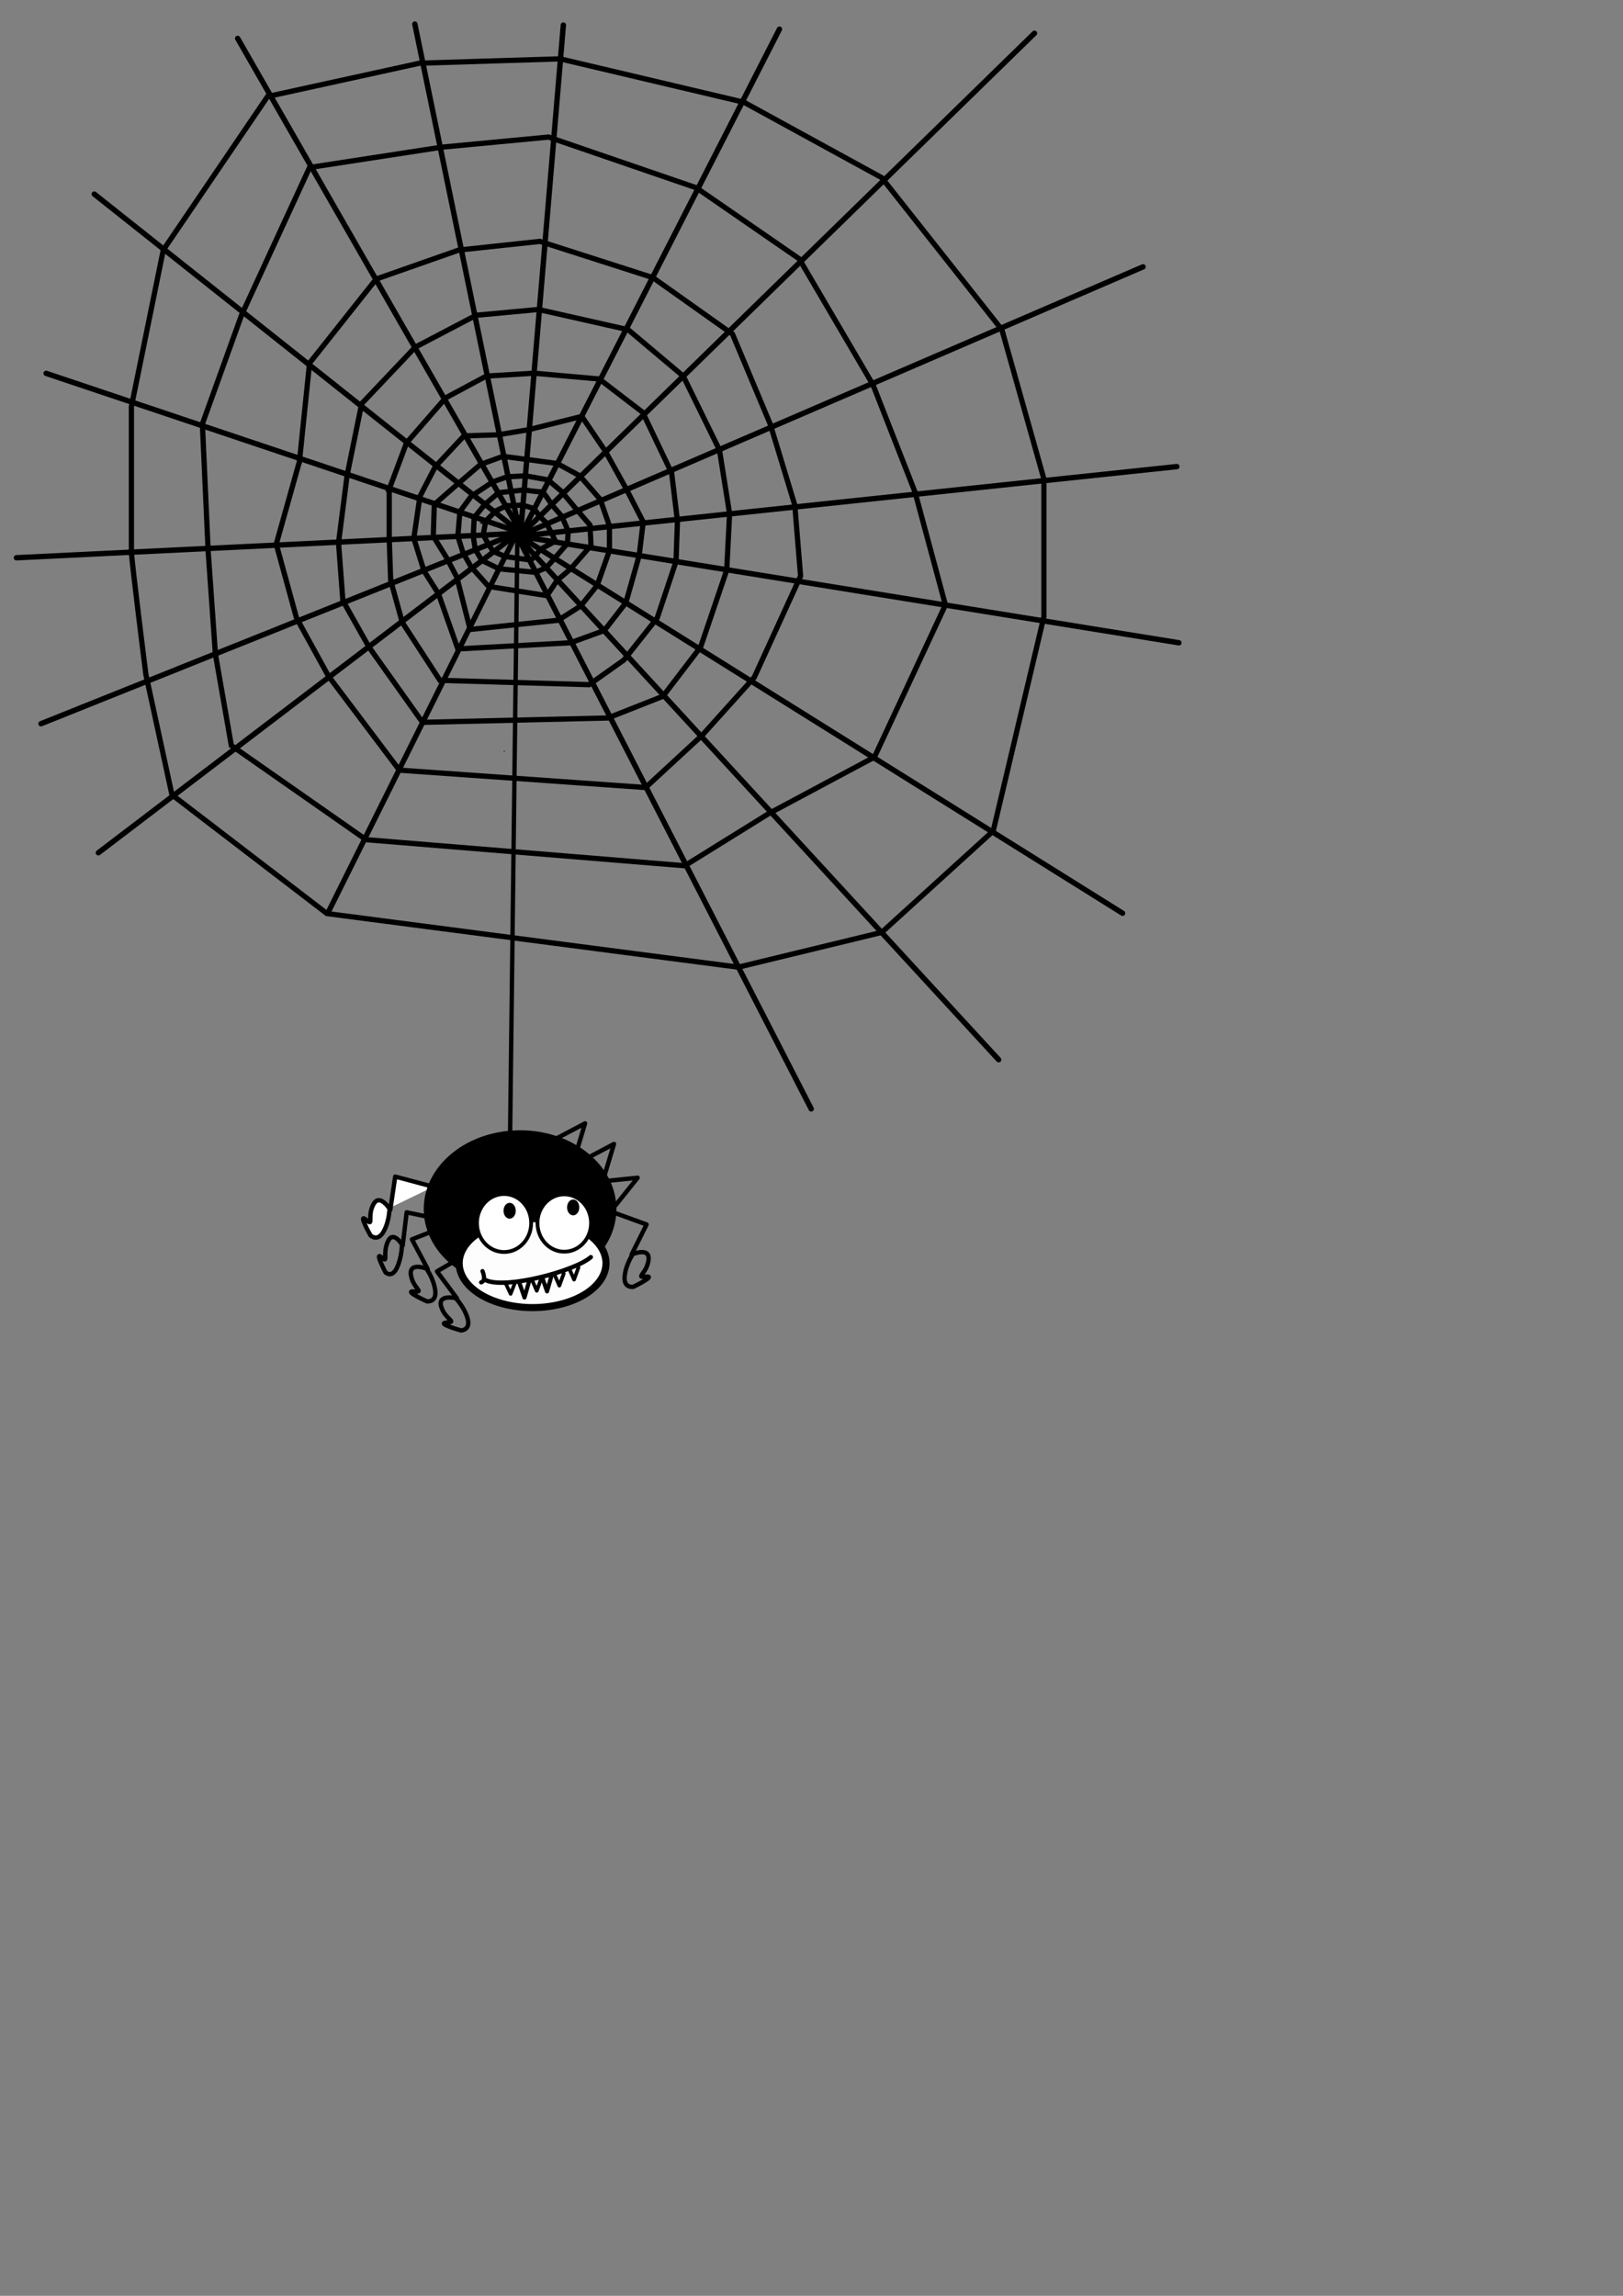 <?xml version="1.0"?><svg width="793.701" height="1122.52" xmlns="http://www.w3.org/2000/svg">
 <rect width="100%" height="100%" fill="#808080" stroke="none"/>
 <defs>
  <linearGradient id="linearGradient4630">
   <stop stop-color="white" stop-opacity="0" id="stop4632" offset="0"/>
   <stop stop-color="white" id="stop4634" offset="1"/>
  </linearGradient>
 </defs>
 <g>
  <title>Layer 1</title>
  <g externalResourcesRequired="false" id="layer1">
   <g externalResourcesRequired="false" id="g4710">
    <g externalResourcesRequired="false" id="g4663" transform="matrix(0.712 0 0 0.712 524.425 246.419)">
     <path fill="none" fill-opacity="0.75" fill-rule="evenodd" stroke="black" stroke-width="3" stroke-linecap="round" stroke-linejoin="round" stroke-miterlimit="4" d="m-322.944,465.167l24.354,-2.477l-15.272,19.049" id="path2113"/>
     <path fill="none" fill-opacity="0.75" fill-rule="evenodd" stroke="black" stroke-width="3" stroke-linecap="round" stroke-linejoin="round" stroke-miterlimit="4" d="m-336.495,450.916l21.65,-11.426l-7.017,23.385" id="path2111"/>
     <path fill="none" fill-opacity="0.75" fill-rule="evenodd" stroke="black" stroke-width="3" stroke-linecap="round" stroke-linejoin="round" stroke-miterlimit="4" d="m-356.349,436.762l21.65,-11.426l-7.017,23.385" id="path2109"/>
     <path fill="none" fill-opacity="0.75" fill-rule="evenodd" stroke="black" stroke-width="3" stroke-linecap="round" stroke-linejoin="round" stroke-miterlimit="4" d="m-317.925,485.524l25.466,9.268l-10.305,20.66c0,0 12.835,-5.684 11.644,3.74c-1.191,9.423 -9.431,12.225 -1.826,11.398c7.605,-0.826 -8.677,7.019 -8.677,7.019c0,0 -6.774,1.093 -5.9,-7.342c0.874,-8.435 5.907,-15.535 5.907,-15.535" id="path2107"/>
     <path fill="none" fill-opacity="0.75" fill-rule="evenodd" stroke="black" stroke-width="3" stroke-linecap="round" stroke-linejoin="round" stroke-miterlimit="4" d="m-412.961,513.409l-23.464,13.559l13.744,18.551c0,0 -13.629,-3.363 -10.815,5.709c2.813,9.072 11.415,10.397 3.782,10.907c-7.633,0.51 9.766,5.402 9.766,5.402c0,0 6.86,-0.102 4.531,-8.257c-2.329,-8.154 -8.521,-14.27 -8.521,-14.27" id="path2105"/>
     <path fill="none" fill-opacity="0.75" fill-rule="evenodd" stroke="black" stroke-width="3" stroke-linecap="round" stroke-linejoin="round" stroke-miterlimit="4" d="m-428.409,495.066l-25.212,9.937l10.846,20.381c0,0 -12.981,-5.343 -11.541,4.045c1.44,9.388 9.75,11.971 2.126,11.346c-7.624,-0.625 8.859,6.788 8.859,6.788c0,0 6.8,0.914 5.704,-7.495c-1.096,-8.409 -6.315,-15.374 -6.315,-15.374" id="path2103"/>
     <path fill="#ffffff" fill-rule="evenodd" stroke="black" stroke-width="3" stroke-linecap="round" stroke-linejoin="round" stroke-miterlimit="4" d="m-438.917,468.874l-26.186,-6.979l-3.377,22.839c0,0 -7.271,-12.008 -11.688,-3.599c-4.417,8.408 0.735,15.422 -5.028,10.391c-5.763,-5.031 3.096,10.722 3.096,10.722c0,0 4.928,4.774 9.04,-2.643c4.112,-7.417 4.05,-16.119 4.05,-16.119" id="path2089"/>
     <path fill="none" fill-opacity="0.75" fill-rule="evenodd" stroke="black" stroke-width="3" stroke-linecap="round" stroke-linejoin="round" stroke-miterlimit="4" d="m-434.298,491.252l-22.942,-4.824l-2.753,22.855c0,0 -6.457,-11.299 -10.244,-2.632c-3.787,8.666 0.776,15.194 -4.303,10.676c-5.079,-4.518 2.799,10.358 2.799,10.358c0,0 4.348,4.33 7.876,-3.331c3.529,-7.661 3.399,-16.263 3.399,-16.263" id="path2099"/>
     <path fill="#000000" stroke="black" stroke-width="4" stroke-linecap="round" stroke-linejoin="round" stroke-miterlimit="4" d="m-422.449,522.911c-26.242,-19.34 -28.239,-52.358 -4.457,-73.699c23.782,-21.341 64.382,-22.965 90.624,-3.625c25.627,18.887 28.276,50.728 6.012,72.251l-45.966,-8.137l-46.213,13.21z" id="path1291"/>
     <path fill="#fefdfe" stroke="black" stroke-width="4.866" stroke-linecap="round" stroke-linejoin="round" stroke-miterlimit="4" id="path2053" d="m-320.831,525.591a49.919,30.226 0 1 1 -99.837,-8.495a49.919,30.226 0 1 1 99.837,8.495z"/>
     <path fill="#ffffff" stroke="black" stroke-width="2.593" stroke-linecap="round" stroke-linejoin="round" stroke-miterlimit="4" id="path2055" d="m-373.4,502.015a16.931,18.114 0 1 1 -33.862,-16.481a16.931,18.114 0 1 1 33.862,16.481z"/>
     <path fill="#ffffff" stroke="black" stroke-width="2.593" stroke-linecap="round" stroke-linejoin="round" stroke-miterlimit="4" id="path2059" d="m-333.972,505.131a15.019,16.069 0 1 1 -30.039,-22.714a15.019,16.069 0 1 1 30.039,22.714z"/>
     <path fill="black" stroke="black" stroke-width="2.593" stroke-linecap="round" stroke-linejoin="round" stroke-miterlimit="4" id="path2063" d="m-383.611,485.353a2.893,4.126 0 1 1 -5.786,0a2.893,4.126 0 1 1 5.786,0z"/>
     <path fill="black" stroke="black" stroke-width="2.593" stroke-linecap="round" stroke-linejoin="round" stroke-miterlimit="4" id="path2065" d="m-339.974,483.057a2.893,4.126 0 1 1 -5.786,0a2.893,4.126 0 1 1 5.786,0z"/>
     <path fill="none" fill-opacity="0.75" fill-rule="evenodd" stroke="black" stroke-width="3" stroke-linecap="round" stroke-linejoin="round" stroke-miterlimit="4" d="m-402.698,533.1c13.485,6.216 60.938,-6.264 71.962,-15.907" id="path2071"/>
     <path fill="none" fill-opacity="0.75" fill-rule="evenodd" stroke="black" stroke-width="2.451" stroke-linecap="round" stroke-linejoin="round" stroke-miterlimit="4" d="m-389.284,535.146l3.455,7.335l3.023,-7.766" id="path2073"/>
     <path fill="none" fill-opacity="0.75" fill-rule="evenodd" stroke="black" stroke-width="2.855" stroke-linecap="round" stroke-linejoin="round" stroke-miterlimit="4" d="m-379.774,534.971l3.455,9.952l3.023,-10.537" id="path2075"/>
     <path fill="none" fill-opacity="0.75" fill-rule="evenodd" stroke="black" stroke-width="2.537" stroke-linecap="round" stroke-linejoin="round" stroke-miterlimit="4" d="m-345.717,524.771l3.455,7.858l3.023,-8.32" id="path2077"/>
     <path fill="none" fill-opacity="0.75" fill-rule="evenodd" stroke="black" stroke-width="2.537" stroke-linecap="round" stroke-linejoin="round" stroke-miterlimit="4" d="m-355.825,528.913l3.455,7.858l3.023,-8.32" id="path2079"/>
     <path fill="none" fill-opacity="0.75" fill-rule="evenodd" stroke="black" stroke-width="2.855" stroke-linecap="round" stroke-linejoin="round" stroke-miterlimit="4" d="m-364.277,530.745l3.455,9.952l3.023,-10.537" id="path2081"/>
     <path fill="none" fill-opacity="0.75" fill-rule="evenodd" stroke="black" stroke-width="2.537" stroke-linecap="round" stroke-linejoin="round" stroke-miterlimit="4" d="m-371.321,532.435l3.455,7.858l3.023,-8.32" id="path2083"/>
     <path fill="none" fill-opacity="0.75" fill-rule="evenodd" stroke="black" stroke-width="2.898" stroke-linecap="round" stroke-linejoin="round" stroke-miterlimit="4" d="m-405.138,526.806c0.595,1.657 2.488,6.714 -0.945,7.715" id="path2087"/>
     <path fill="none" fill-opacity="0.75" fill-rule="evenodd" stroke="black" stroke-width="3" stroke-linecap="round" stroke-linejoin="round" stroke-miterlimit="4" d="m-386.167,430.08l5.145,-421.439" id="path2141"/>
     <path fill="none" fill-opacity="0.75" fill-rule="evenodd" stroke="black" stroke-width="1px" id="path1902" d="m-390.388,169.803c0.938,0 0.938,0 0,0z"/>
    </g>
    <g id="g4689" transform="matrix(0.712 0 0 0.712 -14.094 267.676)">
     <path fill="none" fill-opacity="0.75" fill-rule="evenodd" stroke="black" stroke-width="3.7" stroke-linecap="round" stroke-miterlimit="4" id="path1904" d="m576.963,385.528l-201.89,-393.229l330.622,359.463"/>
     <path fill="none" fill-opacity="0.75" fill-rule="evenodd" stroke="black" stroke-width="3.7" stroke-linecap="round" stroke-miterlimit="4" id="path1906" d="m790.812,251.169l-414.332,-258.87l453.022,73.159"/>
     <path fill="none" fill-opacity="0.75" fill-rule="evenodd" stroke="black" stroke-width="3.7" stroke-linecap="round" stroke-miterlimit="4" id="path1908" d="m828.095,-55.536l-452.319,47.835l429.105,-185.008"/>
     <path fill="none" fill-opacity="0.75" fill-rule="evenodd" stroke="black" stroke-width="3.7" stroke-linecap="round" stroke-miterlimit="4" id="path1910" d="m730.315,-353.095l-352.429,343.987l177.27,-346.801"/>
     <path fill="none" fill-opacity="0.75" fill-rule="evenodd" stroke="black" stroke-width="3.7" stroke-linecap="round" stroke-miterlimit="4" id="path1912" d="m406.728,-358.723l-29.545,351.022l-72.455,-351.725"/>
     <path fill="none" fill-opacity="0.75" fill-rule="evenodd" stroke="black" stroke-width="3.7" stroke-linecap="round" stroke-miterlimit="4" id="path1914" d="m183.03,-349.578l194.856,339.767l-293.339,-232.842"/>
     <path fill="none" fill-opacity="0.75" fill-rule="evenodd" stroke="black" stroke-width="3.7" stroke-linecap="round" stroke-miterlimit="4" id="path1916" d="m51.485,-119.55l327.105,109.738l-347.505,16.883"/>
     <path fill="none" fill-opacity="0.75" fill-rule="evenodd" stroke="black" stroke-width="3.7" stroke-linecap="round" stroke-miterlimit="4" id="path1918" d="m47.968,121.03l328.511,-131.545l-289.118,220.18"/>
     <path fill="none" fill-opacity="0.75" fill-rule="evenodd" stroke="black" stroke-width="3.603" stroke-linecap="round" stroke-miterlimit="4" id="path1920" d="m373.01,-6.342l-127.421,256.153"/>
     <path fill="none" fill-opacity="0.75" fill-rule="evenodd" stroke="black" stroke-width="3.6" stroke-miterlimit="4" id="path2838" d="m342.714,56.313l60.497,-6.331l15.476,-9.848l11.255,-14.069l8.441,-23.917l0,-16.883l-6.331,-18.29l-14.069,-16.179l-15.476,-8.441l-21.104,-2.814l-16.179,-2.11l-15.476,5.628l-14.772,12.662l-16.883,14.772l-0.703,21.807l9.145,14.772l7.035,13.366l9.145,35.876z"/>
     <path fill="none" fill-opacity="0.75" fill-rule="evenodd" stroke="black" stroke-width="3.6" stroke-miterlimit="4" id="path2840" d="m308.245,-35.136l10.552,-20.4l19.697,-21.104l23.214,-0.703l21.104,-3.517l36.579,-9.145l16.179,23.917l14.069,25.324l11.959,23.214l-2.814,23.214l-9.145,32.359l-14.772,18.993l-23.214,8.441l-77.38,4.221l-13.366,-37.986l-9.848,-15.476l-7.034,-22.51l4.221,-28.841z"/>
     <path fill="none" fill-opacity="0.75" fill-rule="evenodd" stroke="black" stroke-width="3.6" stroke-miterlimit="4" id="path2842" d="m335.679,-24.584l-1.407,16.883l3.517,11.255l5.628,9.848l11.959,13.366l40.097,6.331l7.034,-10.552l9.145,-7.738l14.069,-16.179l-0.703,-14.069l-9.145,-10.552l-10.552,-12.662l-9.145,-7.738l-15.476,-2.814l-12.662,0.703l-9.848,3.517l-14.772,9.848l-7.738,10.552z"/>
     <path fill="none" fill-opacity="0.75" fill-rule="evenodd" stroke="black" stroke-width="3.6" stroke-miterlimit="4" id="path2844" d="m345.528,-21.067l-0.703,13.366l1.407,8.969l4.397,7.562l11.783,5.803l24.973,2.462l7.562,-3.166l5.628,-6.331l8.969,-10.376l0.528,-8.441l-4.397,-10.2l-6.859,-7.914c0,0 -5.979,-9.497 -6.859,-8.969c-0.879,0.528 -12.486,-1.231 -12.486,-1.231l-8.969,1.055l-8.266,0.879l-9.497,8.09l-7.562,9.321l0.352,0.528"/>
     <path fill="none" fill-opacity="0.75" fill-rule="evenodd" stroke="black" stroke-width="3.6" stroke-miterlimit="4" id="path2846" d="m353.441,-18.077l-1.759,9.321l3.341,6.155l3.517,5.276l8.09,3.517l17.586,2.462l2.99,-2.286l3.517,-4.924l10.552,-5.803l-2.814,-5.803l-3.693,-7.034l-4.397,-4.221l-3.693,-5.276l-8.266,-2.462l-6.331,0.528l-4.045,-0.176l-7.738,3.693l-6.859,7.034z"/>
     <path fill="none" fill-opacity="0.75" fill-rule="evenodd" stroke="black" stroke-width="3.6" stroke-miterlimit="4" id="path2848" d="m287.131,-40.074l11.938,-31.835l26.86,-30.84l27.855,-14.922l32.829,-1.99l44.767,3.979l29.845,22.881l19.897,41.783l3.979,32.829l-0.995,27.855l-12.933,38.798l-22.881,28.85l-23.876,16.912l-102.467,-2.984l-25.866,-39.793l-7.959,-28.85l-0.995,-28.85l0,-33.824z"/>
     <path fill="none" fill-opacity="0.75" fill-rule="evenodd" stroke="black" stroke-width="3.6" stroke-miterlimit="4" id="path2850" d="m252.311,-3.266l5.969,-46.757l9.948,-48.747l36.809,-38.798l41.783,-21.886l42.778,-3.979l61.679,13.928l37.804,31.835l24.871,50.736l6.964,43.772l-1.99,38.798l-17.907,52.726l-25.866,33.824l-37.804,14.922l-127.338,2.984l-36.809,-51.731l-17.907,-31.835l-2.984,-39.793z"/>
     <path fill="none" fill-opacity="0.75" fill-rule="evenodd" stroke="black" stroke-width="3.6" stroke-miterlimit="4" id="path2852" d="m225.451,-58.976l-15.917,56.705l13.928,50.736l21.886,39.793l48.747,64.664l169.121,11.938l38.798,-35.814l35.814,-39.793l31.835,-69.638l-3.979,-48.747l-16.912,-55.71l-25.866,-61.679l-54.716,-38.798l-77.597,-24.871l-55.71,5.969l-56.705,19.897l-45.762,57.7l-6.964,67.648z"/>
     <path fill="none" fill-opacity="0.75" fill-rule="evenodd" stroke="black" stroke-width="3.6" stroke-miterlimit="4" id="path2854" d="m185.658,-159.454l-26.86,74.612l3.979,87.545l4.974,70.633l10.943,62.674l92.519,64.664l218.862,17.907l57.7,-35.814l72.623,-38.798l48.747,-104.457l-20.891,-77.597l-28.85,-73.617l-50.736,-86.55l-70.633,-48.747l-101.473,-34.819l-73.617,6.964l-90.529,13.928l-46.757,101.473z"/>
     <path fill="none" fill-opacity="0.75" fill-rule="evenodd" stroke="black" stroke-width="3.6" stroke-miterlimit="4" id="path2856" d="m131.937,-204.221l-21.886,107.442c0,0 0,93.514 0,99.483c0,5.969 9.948,84.56 9.948,84.56l17.907,82.571l106.447,81.576l282.532,36.809l98.488,-23.876l76.602,-69.638l34.819,-147.235l0,-94.509l-28.85,-102.467l-82.571,-104.457l-94.509,-51.731l-126.343,-29.845l-96.498,2.984l-104.457,22.881l-71.628,105.452z"/>
    </g>
   </g>
  </g>
 </g>
</svg>
